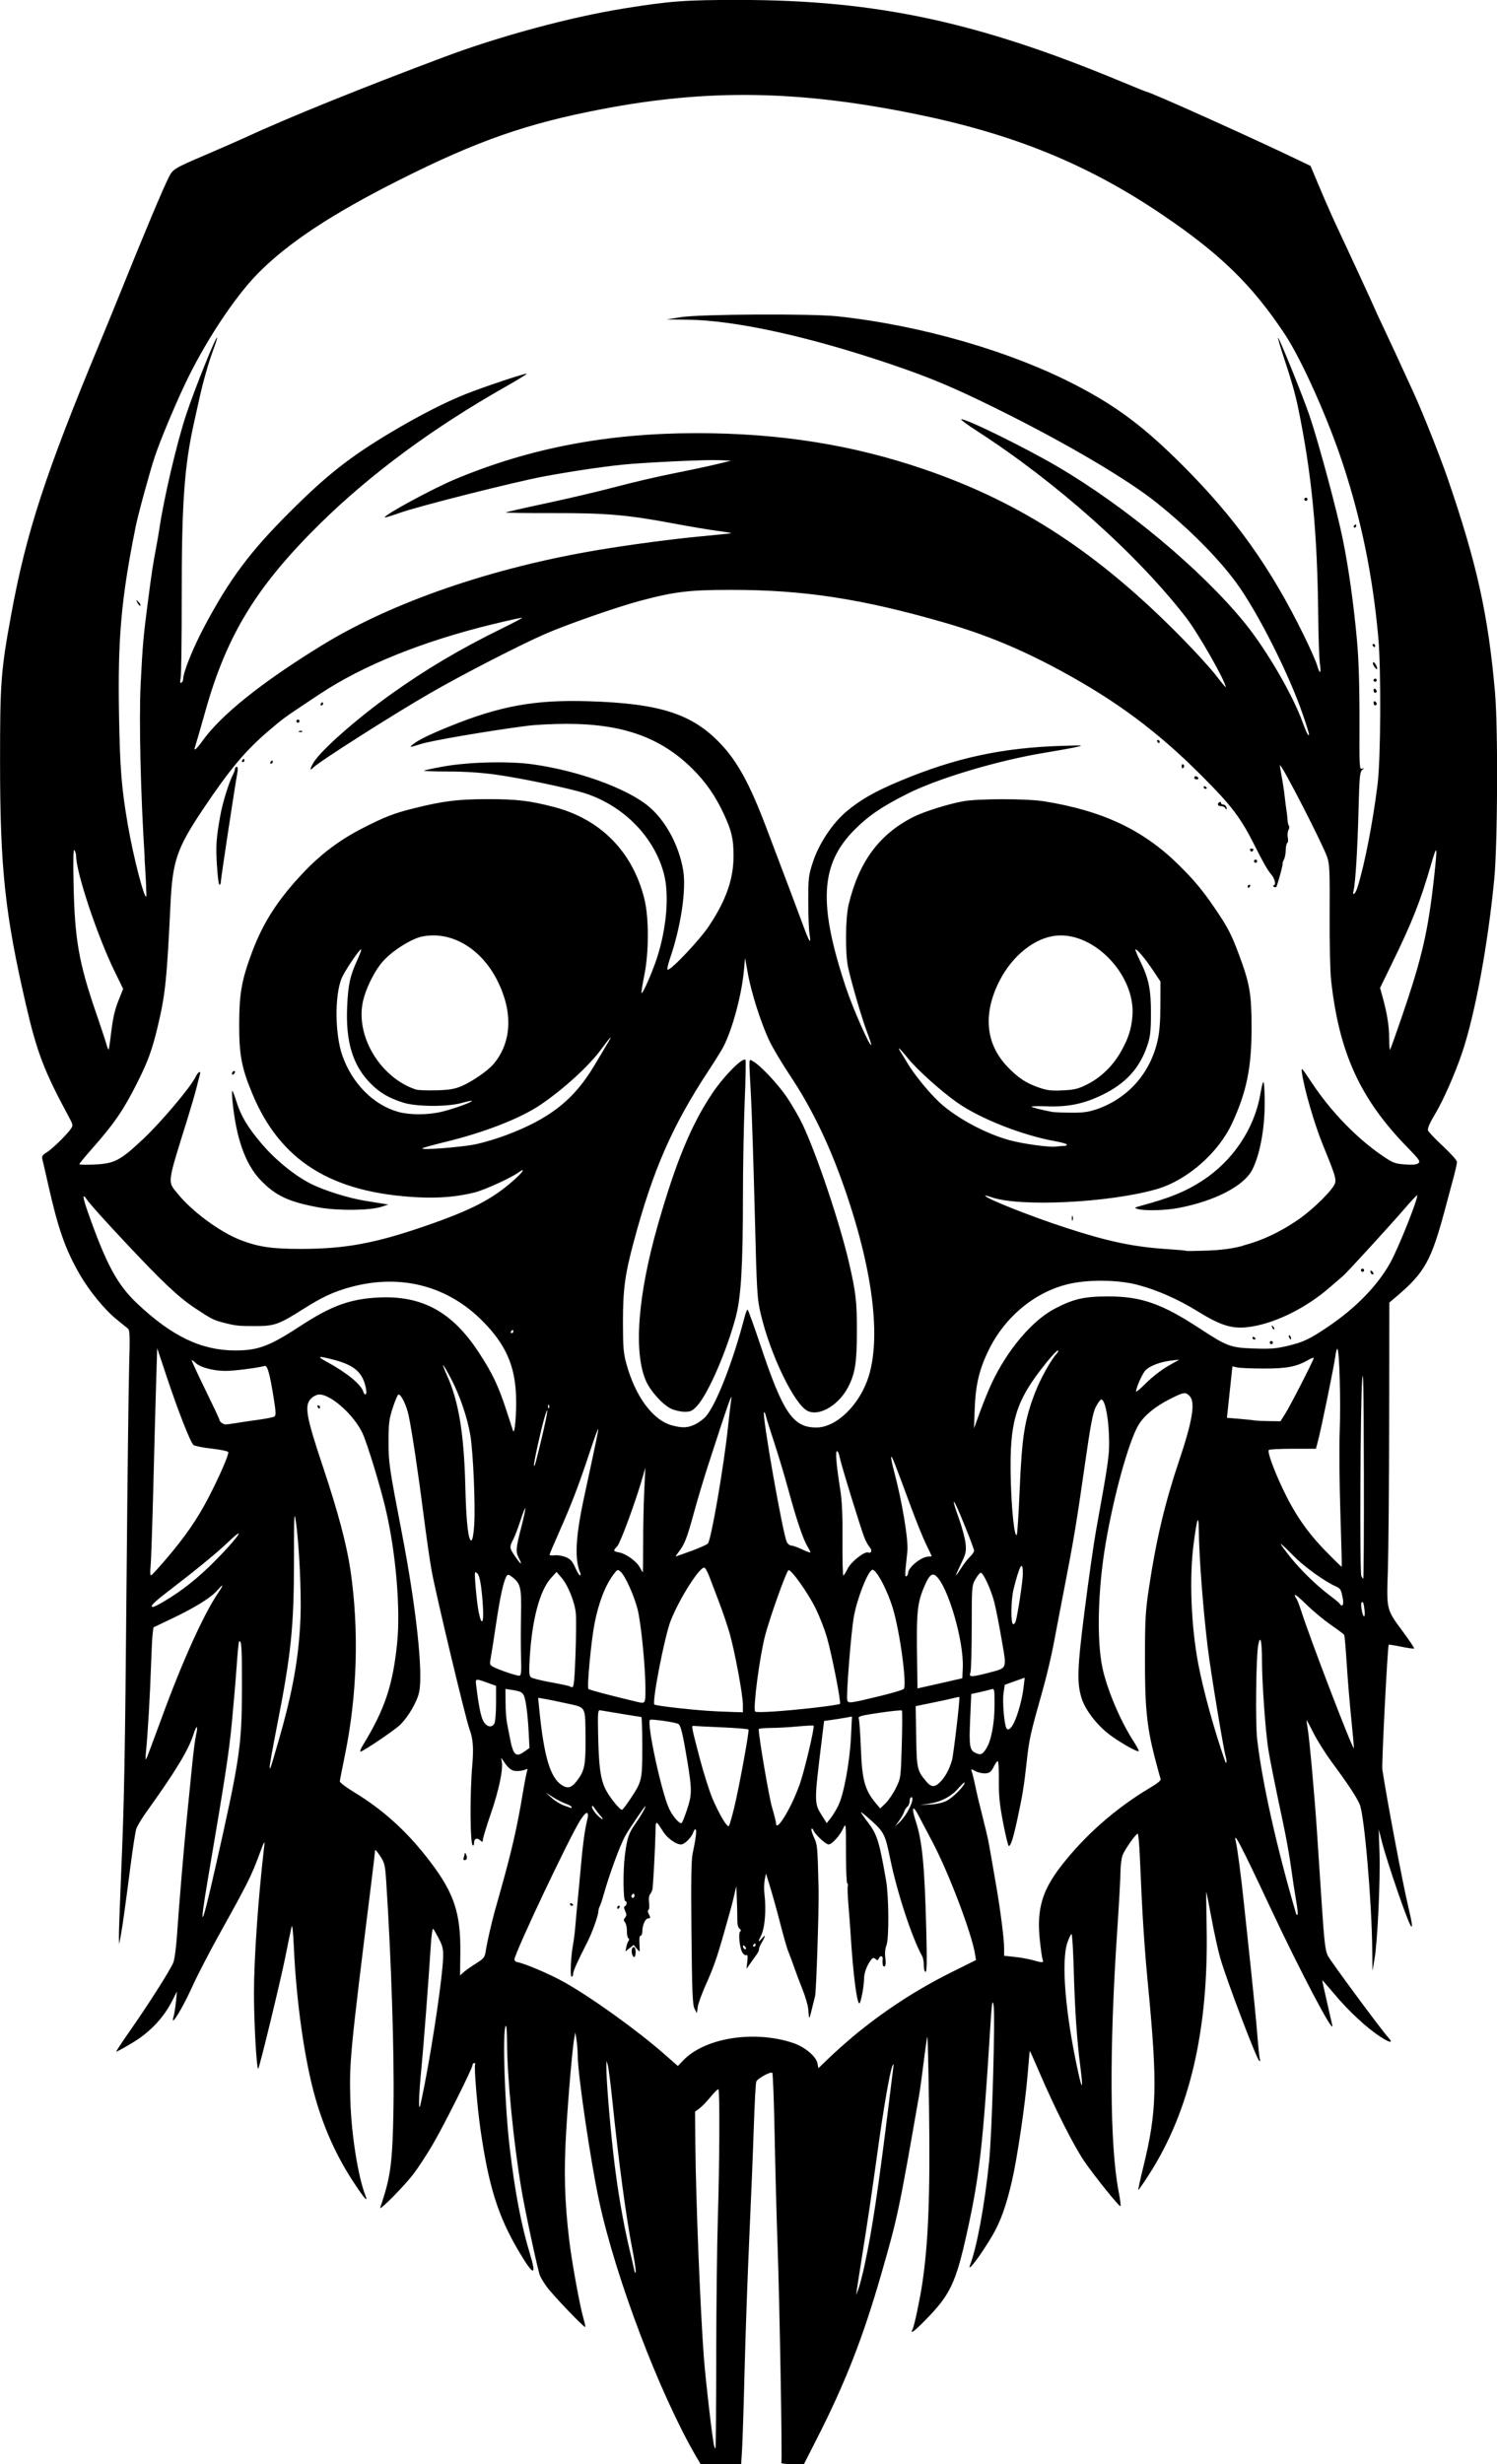 <?xml version="1.0" encoding="UTF-8" standalone="no"?>
<!-- Created with Inkscape (http://www.inkscape.org/) -->

<svg
   width="51.065mm"
   height="84.021mm"
   viewBox="0 0 51.065 84.021"
   version="1.1"
   id="svg22493"
   xml:space="preserve"
   inkscape:version="1.2 (dc2aedaf03, 2022-05-15)"
   sodipodi:docname="Bearded skull.svg"
   xmlns:inkscape="http://www.inkscape.org/namespaces/inkscape"
   xmlns:sodipodi="http://sodipodi.sourceforge.net/DTD/sodipodi-0.dtd"
   xmlns="http://www.w3.org/2000/svg"
   xmlns:svg="http://www.w3.org/2000/svg"
   xmlns:rdf="http://www.w3.org/1999/02/22-rdf-syntax-ns#"
   xmlns:cc="http://creativecommons.org/ns#"
   xmlns:dc="http://purl.org/dc/elements/1.1/"><title
     id="title22515">Bearded skull</title><sodipodi:namedview
     id="namedview22495"
     pagecolor="#ffffff"
     bordercolor="#666666"
     borderopacity="1.0"
     inkscape:showpageshadow="2"
     inkscape:pageopacity="0.0"
     inkscape:pagecheckerboard="0"
     inkscape:deskcolor="#d1d1d1"
     inkscape:document-units="mm"
     showgrid="false"
     inkscape:zoom="0.69041105"
     inkscape:cx="203.50196"
     inkscape:cy="251.29957"
     inkscape:window-width="1920"
     inkscape:window-height="991"
     inkscape:window-x="-9"
     inkscape:window-y="-9"
     inkscape:window-maximized="1"
     inkscape:current-layer="layer1" /><defs
     id="defs22490" /><g
     inkscape:label="Lager 1"
     inkscape:groupmode="layer"
     id="layer1"
     transform="translate(-50.988,-51.297)"><path
       style="fill:#000000;stroke-width:0.054"
       d="m 74.723,135.036 c -1.246,-2.152 -2.734,-6.074 -3.298,-8.692 -0.288,-1.339 -0.721,-4.267 -0.729,-4.936 -0.002,-0.182 -0.022,-0.44 -0.044,-0.573 l -0.04,-0.241 -0.034,0.188 c -0.065,0.356 -0.2,1.907 -0.277,3.192 -0.083,1.376 -0.054,2.389 0.107,3.728 0.088,0.735 0.362,2.234 0.484,2.651 0.043,0.145 0.068,0.273 0.057,0.284 -0.033,0.033 -1.114,-1.097 -1.311,-1.371 -0.099,-0.138 -0.204,-0.311 -0.233,-0.385 -0.075,-0.191 -0.51,-2.218 -0.632,-2.95 -0.271,-1.615 -0.482,-3.772 -0.489,-4.983 -0.003,-0.428 -0.021,-0.637 -0.05,-0.569 -0.11,0.256 -0.028,2.708 0.139,4.13 0.177,1.51 0.394,2.651 0.692,3.634 0.236,0.777 0.123,0.759 -0.363,-0.057 -0.719,-1.208 -1.041,-2.223 -1.322,-4.167 -0.113,-0.777 -0.227,-2.169 -0.184,-2.24 0.013,-0.022 -0.001,-0.04 -0.032,-0.04 -0.031,0 -0.057,0.03 -0.057,0.067 -4e-4,0.112 -0.98,2.066 -1.362,2.716 -0.197,0.336 -0.489,0.782 -0.648,0.992 -0.309,0.408 -1.189,1.299 -1.139,1.152 0.36,-1.047 0.422,-1.522 0.453,-3.453 0.028,-1.802 -0.075,-5.011 -0.248,-7.653 -0.038,-0.578 -0.054,-0.646 -0.21,-0.885 -0.093,-0.143 -0.17,-0.228 -0.17,-0.189 -4e-4,0.039 -0.06,0.546 -0.132,1.126 -0.722,5.799 -0.75,6.089 -0.712,7.401 0.034,1.161 0.263,2.601 0.515,3.246 0.1,0.254 -0.028,0.113 -0.39,-0.435 -0.578,-0.872 -1.013,-1.825 -1.317,-2.887 -0.365,-1.273 -0.649,-3.261 -0.735,-5.143 -0.025,-0.552 -0.053,-0.801 -0.079,-0.697 -0.022,0.088 -0.117,0.547 -0.211,1.019 -0.163,0.815 -0.879,3.768 -0.925,3.814 -0.054,0.054 -0.146,-1.562 -0.146,-2.557 4.1e-4,-1.2 0.142,-3.239 0.348,-5.013 0.028,-0.239 0.009,-0.207 -0.176,0.295 -0.25,0.679 -0.416,1.01 -1.289,2.575 -0.37,0.664 -0.812,1.513 -0.98,1.888 -0.264,0.584 -0.596,1.17 -0.664,1.17 -0.011,0 -10e-4,-0.068 0.023,-0.152 0.024,-0.084 0.059,-0.307 0.078,-0.496 l 0.034,-0.344 -0.166,0.326 c -0.297,0.582 -0.761,1.071 -1.358,1.428 -0.291,0.174 -0.537,0.309 -0.547,0.299 -0.01,-0.01 0.21,-0.343 0.488,-0.74 0.602,-0.86 1.348,-2.034 1.456,-2.291 0.043,-0.102 0.1,-0.524 0.128,-0.944 0.069,-1.036 0.25,-3.173 0.345,-4.085 0.043,-0.413 0.115,-1.137 0.161,-1.609 0.045,-0.472 0.109,-0.974 0.141,-1.116 0.082,-0.356 0.024,-0.374 -0.087,-0.027 -0.173,0.536 -0.608,1.253 -1.608,2.646 -0.158,0.221 -0.313,0.48 -0.343,0.576 -0.03,0.096 -0.118,0.657 -0.194,1.247 -0.183,1.419 -0.285,2.147 -0.343,2.441 l -0.048,0.241 -0.006,-0.241 c -0.003,-0.133 0.029,-1.062 0.072,-2.065 0.113,-2.665 0.135,-3.878 0.192,-10.38 0.028,-3.231 0.067,-6.406 0.086,-7.058 0.029,-0.981 0.022,-1.194 -0.04,-1.246 -0.041,-0.034 -0.223,-0.182 -0.404,-0.328 -0.396,-0.32 -0.933,-0.979 -1.249,-1.532 -0.489,-0.854 -0.728,-1.537 -1.071,-3.06 -0.086,-0.384 -0.173,-0.761 -0.193,-0.838 -0.031,-0.12 -0.009,-0.157 0.149,-0.255 0.19,-0.118 0.668,-0.584 0.82,-0.801 0.08,-0.114 0.075,-0.14 -0.081,-0.428 -0.828,-1.531 -1.077,-2.181 -1.45,-3.793 -0.717,-3.1 -0.883,-4.652 -0.885,-8.261 -10e-4,-2.741 0.028,-3.131 0.378,-5.042 0.512,-2.798 1.169,-4.813 3.027,-9.28 0.184,-0.443 0.485,-1.179 0.67,-1.636 0.837,-2.077 1.488,-3.628 1.689,-4.021 0.133,-0.261 0.189,-0.294 1.263,-0.753 0.501,-0.214 1.092,-0.473 1.313,-0.575 1.472,-0.681 4.031,-1.716 6.839,-2.766 1.878,-0.703 4.281,-1.35 6.088,-1.641 1.593,-0.256 2.104,-0.294 3.943,-0.293 4.674,0.003 8.131,0.742 13.05,2.789 0.451,0.188 0.831,0.341 0.844,0.341 0.115,0 3.692,1.609 5.239,2.356 l 0.359,0.173 0.332,0.787 c 0.182,0.433 0.44,1.016 0.573,1.297 0.35,0.741 1.301,2.799 1.301,2.817 0,0.008 0.13,0.289 0.289,0.624 0.25,0.527 0.516,1.103 1.026,2.218 0.316,0.692 0.904,2.175 1.17,2.95 0.986,2.874 1.372,4.624 1.603,7.268 0.106,1.213 0.089,5.15 -0.027,6.356 -0.216,2.25 -0.66,4.641 -1.102,5.937 -0.248,0.729 -0.644,1.622 -0.926,2.091 -0.167,0.278 -0.253,0.475 -0.233,0.537 0.017,0.054 0.247,0.296 0.51,0.539 0.264,0.243 0.479,0.485 0.479,0.538 0,0.053 -0.047,0.27 -0.104,0.484 -0.057,0.213 -0.191,0.714 -0.298,1.112 -0.477,1.784 -0.696,2.176 -1.678,3.008 l -0.227,0.192 -0.006,3.992 c -0.003,2.196 -0.023,4.511 -0.044,5.145 -0.045,1.36 -0.056,1.315 0.531,2.108 0.214,0.289 0.378,0.537 0.365,0.55 -0.014,0.013 -0.211,-0.014 -0.439,-0.061 -0.228,-0.047 -0.421,-0.078 -0.428,-0.068 -0.039,0.055 -0.245,4.076 -0.217,4.256 0.164,1.075 0.688,3.849 0.882,4.665 0.132,0.557 0.159,0.758 0.091,0.668 -0.114,-0.149 -0.808,-2.167 -0.994,-2.892 l -0.103,-0.402 0.027,0.805 c 0.031,0.926 -0.068,3.029 -0.171,3.621 l -0.07,0.402 -0.007,-0.724 c -0.016,-1.651 -0.27,-4.599 -0.427,-4.955 -0.12,-0.27 -0.386,-0.673 -0.962,-1.455 -0.217,-0.295 -0.494,-0.736 -0.615,-0.979 -0.121,-0.243 -0.226,-0.437 -0.233,-0.429 -0.007,0.007 0.008,0.127 0.033,0.265 0.057,0.305 0.239,2.314 0.319,3.53 0.032,0.487 0.105,1.591 0.162,2.454 0.087,1.317 0.121,1.602 0.209,1.775 0.099,0.195 1.823,2.527 2.059,2.785 0.185,0.203 0.065,0.193 -0.265,-0.021 -0.463,-0.301 -1.062,-0.855 -1.547,-1.43 -0.236,-0.28 -0.433,-0.505 -0.438,-0.501 -0.005,0.005 0.064,0.322 0.153,0.706 0.089,0.383 0.174,0.757 0.189,0.831 0.077,0.387 -1.1,-1.848 -2.128,-4.043 -0.986,-2.104 -1.269,-2.644 -1.161,-2.213 0.049,0.195 0.182,1.207 0.272,2.072 0.045,0.428 0.153,1.442 0.24,2.253 0.087,0.811 0.185,1.813 0.217,2.226 0.032,0.413 0.072,0.799 0.089,0.858 0.021,0.073 0.014,0.09 -0.024,0.054 -0.108,-0.106 -1.104,-2.731 -1.325,-3.492 -0.073,-0.252 -0.207,-0.86 -0.298,-1.352 -0.091,-0.492 -0.171,-0.9 -0.179,-0.908 -0.007,-0.007 -0.003,0.527 0.011,1.187 0.069,3.51 -0.573,6.275 -1.957,8.434 -0.196,0.306 -0.364,0.549 -0.374,0.539 -0.009,-0.01 0.067,-0.359 0.169,-0.776 0.468,-1.906 0.49,-2.792 0.16,-6.235 -0.126,-1.314 -0.195,-2.4 -0.273,-4.28 -0.02,-0.481 -0.054,-0.867 -0.077,-0.858 -0.084,0.032 -0.452,0.559 -0.517,0.74 -0.037,0.103 -0.069,0.369 -0.071,0.59 -0.002,0.221 -0.051,1.098 -0.108,1.949 -0.275,4.053 -0.258,7.351 0.047,8.927 0.053,0.273 0.08,0.496 0.06,0.496 -0.06,0 -0.866,-1 -1.225,-1.52 -0.357,-0.518 -1.015,-1.819 -1.542,-3.05 -0.173,-0.404 -0.319,-0.73 -0.324,-0.724 -0.005,0.006 -0.037,0.348 -0.07,0.761 -0.084,1.037 -0.353,2.87 -0.539,3.674 -0.194,0.84 -0.384,1.372 -0.657,1.842 -0.389,0.668 -0.892,1.337 -0.772,1.023 0.233,-0.604 0.5,-2.054 0.651,-3.536 0.101,-0.989 0.214,-5.019 0.15,-5.337 -0.041,-0.202 -0.06,-0.06 -0.117,0.858 -0.244,3.927 -0.365,4.989 -0.782,6.88 -0.385,1.746 -0.574,2.145 -1.416,3.003 -0.399,0.406 -0.545,0.511 -0.446,0.322 0.057,-0.109 0.246,-0.998 0.328,-1.542 0.211,-1.397 0.274,-3.036 0.233,-5.995 -0.019,-1.35 -0.044,-2.444 -0.057,-2.432 -0.012,0.012 -0.068,0.393 -0.124,0.845 -0.056,0.452 -0.126,0.967 -0.157,1.144 -0.696,3.985 -0.73,4.146 -1.283,6.069 -0.629,2.192 -1.235,3.741 -2.216,5.665 l -0.43,0.845 h -0.399 c -0.22,0 -0.387,-0.02 -0.372,-0.044 0.036,-0.059 -0.058,-5.395 -0.131,-7.466 -0.032,-0.9 -0.076,-2.571 -0.098,-3.714 -0.022,-1.143 -0.058,-2.095 -0.08,-2.117 -0.054,-0.054 -0.501,0.189 -0.546,0.298 -0.02,0.049 -0.058,0.74 -0.084,1.537 -0.026,0.797 -0.095,2.498 -0.154,3.782 -0.058,1.283 -0.131,3.323 -0.161,4.533 -0.03,1.21 -0.069,2.423 -0.086,2.695 l -0.031,0.496 h -0.691 -0.691 z m 0.696,-3.379 c 0.003,-1.719 0.028,-3.849 0.056,-4.734 0.058,-1.847 0.069,-4.338 0.02,-4.387 -0.018,-0.018 -0.138,0.096 -0.266,0.254 -0.128,0.158 -0.301,0.336 -0.383,0.396 l -0.149,0.109 0.011,1.17 c 0.017,1.823 0.165,5.523 0.287,7.178 0.056,0.76 0.3,2.871 0.352,3.044 0.015,0.052 0.037,0.094 0.048,0.094 0.011,0 0.022,-1.406 0.025,-3.125 z m 5.067,-3.156 c 0.251,-1.163 0.467,-2.602 0.806,-5.36 0.074,-0.605 0.148,-1.196 0.163,-1.314 0.023,-0.181 0.019,-0.194 -0.027,-0.086 -0.087,0.204 -0.298,1.418 -0.503,2.902 -0.208,1.504 -0.33,2.324 -0.537,3.621 -0.075,0.472 -0.151,0.955 -0.167,1.073 l -0.03,0.215 0.082,-0.219 c 0.045,-0.12 0.141,-0.495 0.214,-0.831 z m -7.928,-0.513 c -0.216,-1.113 -0.462,-2.945 -0.679,-5.041 -0.061,-0.594 -0.132,-1.149 -0.157,-1.234 l -0.046,-0.154 -0.004,0.188 c -0.008,0.386 0.108,1.837 0.24,3.004 0.133,1.175 0.328,2.318 0.563,3.299 0.064,0.266 0.13,0.555 0.147,0.644 0.018,0.095 0.039,0.124 0.051,0.072 0.011,-0.049 -0.041,-0.399 -0.114,-0.778 z m -7.095,-5.57 c 0.304,-1.564 0.621,-3.729 0.64,-4.369 0.009,-0.294 -0.015,-0.4 -0.142,-0.646 -0.084,-0.162 -0.172,-0.316 -0.195,-0.341 -0.023,-0.025 -0.058,0.192 -0.077,0.483 -0.09,1.393 -0.256,3.559 -0.327,4.277 -0.077,0.776 -0.102,1.361 -0.057,1.316 0.012,-0.012 0.083,-0.336 0.158,-0.72 z m 22.378,-0.647 c -0.117,-0.905 -0.187,-1.918 -0.225,-3.282 -0.019,-0.686 -0.053,-1.247 -0.076,-1.247 -0.022,0 -0.085,0.127 -0.139,0.282 -0.221,0.637 -0.076,2.412 0.362,4.412 0.146,0.666 0.177,0.6 0.078,-0.164 z m -7.807,-0.995 c 1.077,-0.898 2.195,-1.63 3.423,-2.24 l 0.823,-0.409 -0.031,-0.197 c -0.113,-0.716 -0.907,-2.804 -1.466,-3.853 -0.165,-0.31 -0.374,-0.707 -0.465,-0.883 -0.2,-0.387 -0.248,-0.281 -0.092,0.2 0.222,0.683 0.302,1.505 0.359,3.727 0.026,1.025 0.02,1.408 -0.024,1.408 -0.034,0 -0.06,-0.092 -0.06,-0.215 0,-0.118 -0.023,-0.257 -0.051,-0.308 -0.358,-0.648 -0.865,-2.194 -1.103,-3.365 -0.158,-0.778 -0.209,-0.881 -0.617,-1.251 -0.206,-0.186 -0.374,-0.323 -0.374,-0.304 0,0.019 0.105,0.172 0.233,0.339 0.318,0.414 0.393,0.654 0.625,1.994 0.094,0.543 0.103,1.973 0.014,2.199 -0.048,0.121 -0.062,0.276 -0.04,0.437 0.021,0.156 0.013,0.262 -0.024,0.285 -0.057,0.035 -0.083,-0.063 -0.067,-0.252 0.01,-0.115 -0.09,-0.124 -0.133,-0.012 -0.025,0.066 -0.047,0.069 -0.111,0.015 -0.065,-0.054 -0.095,-0.047 -0.16,0.039 -0.131,0.172 -0.23,0.439 -0.23,0.622 0,0.259 -0.112,0.851 -0.162,0.851 -0.084,0 -0.213,-1.014 -0.294,-2.307 -0.018,-0.28 -0.053,-0.76 -0.079,-1.066 -0.026,-0.306 -0.035,-0.587 -0.021,-0.625 0.014,-0.038 0.007,-0.081 -0.018,-0.096 -0.024,-0.015 -0.044,-0.487 -0.044,-1.049 0,-1.016 -5e-4,-1.021 -0.095,-0.821 -0.122,0.259 -0.384,0.545 -0.499,0.545 -0.097,0 -0.472,-0.35 -0.517,-0.483 -0.015,-0.044 -0.043,-0.066 -0.063,-0.049 -0.019,0.018 0.018,0.15 0.084,0.295 0.118,0.263 0.12,0.279 0.156,1.765 0.016,0.646 -0.078,3.484 -0.12,3.648 -0.031,0.118 -0.088,0.347 -0.127,0.51 -0.072,0.3 -0.078,0.296 -0.107,-0.081 -0.009,-0.118 -0.094,-0.408 -0.188,-0.644 -0.094,-0.236 -0.231,-0.598 -0.303,-0.805 -0.072,-0.207 -0.153,-0.424 -0.179,-0.483 -0.054,-0.122 -0.167,-0.519 -0.358,-1.261 -0.072,-0.28 -0.195,-0.715 -0.272,-0.966 l -0.141,-0.456 -0.042,0.215 c -0.023,0.118 -0.028,0.335 -0.01,0.483 0.067,0.556 0.015,1.168 -0.12,1.43 -0.106,0.206 -0.095,0.241 0.029,0.092 0.138,-0.165 0.138,-0.101 -10e-5,0.133 -0.06,0.102 -0.102,0.206 -0.094,0.231 0.008,0.025 -0.028,0.106 -0.081,0.18 -0.053,0.074 -0.153,0.213 -0.221,0.31 l -0.125,0.176 0.028,-0.251 c 0.02,-0.175 0.01,-0.24 -0.031,-0.215 -0.033,0.02 -0.094,-0.018 -0.136,-0.086 -0.095,-0.15 -0.148,-0.676 -0.073,-0.722 0.033,-0.021 0.024,-0.056 -0.025,-0.092 -0.052,-0.039 -0.078,-0.151 -0.076,-0.327 0.002,-0.148 -0.006,-0.461 -0.016,-0.697 l -0.018,-0.429 -0.075,0.322 c -0.075,0.322 -0.101,0.418 -0.372,1.368 -0.221,0.774 -0.338,1.104 -0.601,1.69 -0.132,0.295 -0.253,0.63 -0.269,0.745 l -0.028,0.209 -0.08,-0.153 c -0.067,-0.127 -0.085,-0.562 -0.105,-2.569 -0.018,-1.735 -0.007,-2.498 0.038,-2.71 0.109,-0.511 0.147,-0.809 0.105,-0.835 -0.022,-0.014 -0.056,0.024 -0.075,0.083 -0.06,0.189 -0.299,0.43 -0.426,0.43 -0.169,0 -0.46,-0.208 -0.603,-0.43 -0.268,-0.418 -0.258,-0.42 -0.267,0.064 -0.008,0.395 -0.066,1.533 -0.096,1.851 -0.006,0.065 -0.042,0.155 -0.081,0.202 -0.045,0.054 -0.06,0.162 -0.041,0.299 0.016,0.118 0.007,0.228 -0.02,0.244 -0.029,0.018 -0.026,0.071 0.005,0.131 0.071,0.133 0.068,0.161 -0.018,0.161 -0.092,0 -0.196,0.228 -0.196,0.432 0,0.087 -0.026,0.158 -0.059,0.158 -0.037,0 -0.052,0.098 -0.04,0.268 0.01,0.148 0.01,0.268 4e-4,0.268 -0.01,-1e-5 -0.059,-0.05 -0.108,-0.111 l -0.09,-0.111 -0.139,0.109 -0.139,0.109 0.026,-0.145 c 0.014,-0.08 0.048,-0.173 0.075,-0.207 0.03,-0.038 0.029,-0.075 -0.004,-0.095 -0.029,-0.018 -0.052,-0.129 -0.05,-0.246 0.002,-0.118 -0.027,-0.25 -0.064,-0.294 -0.053,-0.064 -0.053,-0.097 0.002,-0.162 0.054,-0.065 0.055,-0.111 0.003,-0.227 -0.046,-0.101 -0.048,-0.15 -0.008,-0.164 0.067,-0.022 0.08,-0.171 0.015,-0.171 -0.075,0 -0.086,-1.042 -0.015,-1.582 0.073,-0.562 0.135,-0.749 0.343,-1.038 0.184,-0.256 0.359,-0.56 0.359,-0.624 0,-0.038 -0.522,0.728 -0.678,0.995 -0.181,0.31 -0.562,1.347 -0.768,2.089 -0.037,0.133 -0.089,0.283 -0.115,0.335 -0.027,0.051 -0.048,0.13 -0.048,0.176 0,0.135 -0.213,0.728 -0.375,1.045 -0.333,0.65 -0.484,0.987 -0.484,1.081 0,0.054 -0.024,0.099 -0.052,0.099 -0.059,0 -0.029,-0.678 0.049,-1.1 0.027,-0.148 0.063,-0.437 0.079,-0.644 0.016,-0.207 0.055,-0.629 0.086,-0.939 0.031,-0.31 0.08,-0.829 0.108,-1.153 0.056,-0.654 0.129,-1.186 0.204,-1.483 0.086,-0.345 -0.016,-0.353 -0.229,-0.02 -0.371,0.581 -2.216,4.477 -2.247,4.746 -0.005,0.043 0.039,0.087 0.098,0.097 0.262,0.046 1.118,0.412 1.609,0.688 0.938,0.528 2.478,1.635 3.409,2.451 l 0.458,0.402 0.178,-0.187 c 0.735,-0.772 2.413,-1.042 3.742,-0.602 0.403,0.133 0.793,0.456 0.841,0.696 l 0.033,0.167 0.363,-0.349 c 0.199,-0.192 0.544,-0.5 0.765,-0.684 z m -7.486,-2.859 c -0.036,-0.142 0.009,-0.266 0.081,-0.222 0.057,0.035 0.056,0.291 -0.002,0.327 -0.025,0.015 -0.06,-0.032 -0.079,-0.105 z m -0.506,-1.588 c 0,-0.029 0.026,-0.054 0.057,-0.054 0.031,0 0.042,0.024 0.024,0.054 -0.018,0.029 -0.044,0.054 -0.057,0.054 -0.013,0 -0.024,-0.024 -0.024,-0.054 z m -1.609,-0.11 c 0,-0.031 0.024,-0.042 0.054,-0.024 0.029,0.018 0.054,0.044 0.054,0.057 0,0.013 -0.024,0.024 -0.054,0.024 -0.029,0 -0.054,-0.026 -0.054,-0.057 z m -3.212,2.027 c 0.282,-0.178 0.304,-0.207 0.34,-0.45 0.038,-0.255 0.193,-0.935 0.296,-1.306 0.029,-0.103 0.124,-0.441 0.211,-0.751 0.383,-1.366 0.562,-2.152 0.755,-3.31 0.06,-0.36 0.125,-0.696 0.144,-0.747 0.029,-0.075 0.016,-0.083 -0.068,-0.045 -0.057,0.026 -0.185,0.046 -0.286,0.045 -0.179,-10e-4 -0.286,-0.086 -0.474,-0.374 -0.06,-0.092 -0.063,-0.088 -0.036,0.041 0.055,0.257 -0.092,0.971 -0.364,1.762 -0.147,0.428 -0.271,0.83 -0.276,0.895 -0.008,0.106 -0.017,0.109 -0.1,0.035 -0.108,-0.098 -0.205,-0.053 -0.205,0.096 0,0.059 -0.02,0.095 -0.044,0.08 -0.092,-0.057 -0.102,-1.757 -0.015,-2.742 0.05,-0.571 0.024,-0.905 -0.094,-1.214 -0.126,-0.33 -1.152,-4.621 -1.294,-5.411 -0.061,-0.339 -0.183,-1.184 -0.271,-1.877 -0.178,-1.397 -0.393,-2.836 -0.509,-3.396 -0.073,-0.354 -0.254,-0.734 -0.35,-0.734 -0.026,0 -0.112,0.199 -0.192,0.443 -0.127,0.387 -0.146,0.53 -0.147,1.14 -0.003,0.733 0.024,0.914 0.452,3.129 0.489,2.532 0.732,4.764 0.591,5.437 -0.07,0.333 -0.381,0.862 -0.663,1.127 -0.201,0.189 -1.257,0.901 -1.336,0.901 -0.03,0 0.009,-0.103 0.086,-0.228 0.741,-1.212 1.017,-2.035 1.163,-3.473 0.119,-1.173 -0.044,-3.085 -0.389,-4.559 -0.182,-0.78 -0.63,-2.246 -0.791,-2.593 -0.287,-0.617 -1.069,-1.321 -1.468,-1.323 -0.09,-4.06e-4 -0.205,0.055 -0.289,0.138 -0.234,0.234 -0.169,0.608 0.398,2.302 0.523,1.564 0.819,2.677 0.949,3.567 0.296,2.041 0.228,4.254 -0.194,6.301 -0.091,0.444 -0.169,0.839 -0.172,0.879 -0.004,0.04 0.218,0.209 0.493,0.375 1.02,0.62 1.848,1.381 2.62,2.406 0.792,1.052 1.013,1.729 0.998,3.067 l -0.009,0.772 0.118,-0.107 c 0.065,-0.059 0.254,-0.193 0.42,-0.297 z m -0.415,-3.611 c 0.018,-0.047 0.034,-0.113 0.036,-0.148 0.002,-0.035 0.023,-0.014 0.047,0.045 0.048,0.119 0.026,0.188 -0.06,0.188 -0.031,0 -0.042,-0.038 -0.024,-0.085 z m -4.983,-15.364 c -0.018,-0.029 -0.008,-0.054 0.024,-0.054 0.031,0 0.057,0.024 0.057,0.054 0,0.029 -0.011,0.054 -0.024,0.054 -0.013,0 -0.039,-0.024 -0.057,-0.054 z m 24.731,18.842 c -0.02,-0.051 -0.063,-0.352 -0.096,-0.669 -0.11,-1.054 0.076,-1.692 0.745,-2.548 0.812,-1.04 1.854,-1.953 3.012,-2.641 0.278,-0.165 0.383,-0.256 0.361,-0.313 -0.017,-0.044 -0.103,-0.358 -0.191,-0.697 -0.277,-1.065 -0.344,-1.738 -0.341,-3.418 0.002,-1.347 0.017,-1.599 0.144,-2.441 0.245,-1.618 0.546,-2.878 1.023,-4.291 0.456,-1.352 0.56,-1.995 0.356,-2.199 -0.146,-0.146 -0.193,-0.139 -0.678,0.106 -0.503,0.254 -0.882,0.569 -1.069,0.887 -0.334,0.569 -0.842,2.409 -1.12,4.053 -0.261,1.545 -0.306,3.253 -0.11,4.202 0.151,0.731 0.607,1.814 1.055,2.508 0.116,0.179 0.2,0.337 0.187,0.351 -0.04,0.04 -0.521,-0.225 -0.927,-0.511 -0.444,-0.313 -0.875,-0.851 -1.012,-1.263 -0.178,-0.534 -0.161,-1.041 0.102,-3.09 0.134,-1.047 0.305,-2.242 0.38,-2.655 0.447,-2.465 0.465,-2.601 0.44,-3.272 -0.025,-0.671 -0.151,-1.23 -0.268,-1.195 -0.035,0.011 -0.119,0.129 -0.186,0.263 -0.095,0.19 -0.176,0.62 -0.363,1.929 -0.287,2.008 -0.384,2.588 -0.693,4.179 -0.129,0.664 -0.298,1.545 -0.375,1.958 -0.077,0.413 -0.246,1.125 -0.376,1.582 -0.415,1.464 -0.457,1.653 -0.54,2.402 -0.095,0.863 -0.143,1.164 -0.323,1.996 -0.141,0.65 -0.224,0.912 -0.292,0.912 -0.022,0 -0.109,-0.356 -0.193,-0.791 -0.121,-0.629 -0.151,-0.926 -0.145,-1.448 0.004,-0.361 -0.013,-0.657 -0.037,-0.657 -0.024,0 -0.089,0.09 -0.143,0.201 -0.079,0.161 -0.132,0.204 -0.269,0.218 -0.094,0.009 -0.248,-0.024 -0.343,-0.072 -0.165,-0.085 -0.17,-0.085 -0.133,0.01 0.021,0.055 0.071,0.256 0.111,0.448 0.064,0.309 0.119,0.544 0.293,1.234 0.132,0.525 0.16,0.653 0.237,1.1 0.046,0.266 0.132,0.76 0.191,1.1 0.146,0.843 0.272,1.829 0.272,2.141 v 0.259 l 0.362,0.039 c 0.199,0.021 0.471,0.07 0.603,0.107 0.349,0.099 0.393,0.097 0.351,-0.011 z m -10.158,-0.455 c -0.038,-0.038 -0.064,-0.042 -0.064,-0.008 0,0.072 0.063,0.135 0.099,0.099 0.015,-0.015 -10e-4,-0.056 -0.036,-0.091 z m 0.366,-0.042 c 0,-0.029 -0.011,-0.054 -0.024,-0.054 -0.013,0 -0.039,0.024 -0.057,0.054 -0.018,0.029 -0.008,0.054 0.024,0.054 0.031,0 0.057,-0.024 0.057,-0.054 z m -18.449,-2.548 c 0.863,-3.82 0.924,-4.224 0.928,-6.233 0.003,-1.363 -0.015,-1.647 -0.099,-1.563 -0.014,0.014 -0.051,0.387 -0.081,0.827 -0.03,0.44 -0.105,1.32 -0.166,1.954 -0.097,1.01 -0.221,1.816 -0.82,5.337 -0.307,1.805 -0.215,1.68 0.237,-0.322 z m 36.884,1.009 c -0.046,-0.26 -0.123,-0.762 -0.17,-1.116 -0.047,-0.354 -0.171,-1.042 -0.275,-1.529 -0.275,-1.29 -0.443,-2.129 -0.501,-2.494 -0.095,-0.599 -0.215,-2.282 -0.215,-3.007 0,-0.686 -0.056,-0.925 -0.128,-0.547 -0.074,0.388 -0.1,2.648 -0.037,3.205 0.163,1.443 0.661,3.679 1.326,5.948 0.012,0.041 0.036,0.06 0.053,0.043 0.017,-0.017 -0.006,-0.244 -0.053,-0.504 z m -22.565,-0.154 c 0,-0.046 -0.024,-0.069 -0.054,-0.051 -0.029,0.018 -0.054,0.056 -0.054,0.084 0,0.028 0.024,0.051 0.054,0.051 0.029,0 0.054,-0.038 0.054,-0.084 z m 3.396,-2.975 c 0.166,-0.676 0.525,-2.629 0.492,-2.681 -0.013,-0.021 -0.428,-0.055 -0.922,-0.076 -0.495,-0.021 -0.924,-0.043 -0.954,-0.048 -0.077,-0.013 -0.066,0.041 0.209,1.09 0.136,0.516 0.333,1.141 0.439,1.388 0.23,0.538 0.503,0.997 0.558,0.936 0.022,-0.024 0.102,-0.298 0.178,-0.609 z m 1.659,0.388 c 0.202,-0.305 0.403,-0.719 0.573,-1.181 0.154,-0.417 0.525,-1.975 0.481,-2.019 -0.013,-0.013 -0.252,-0.002 -0.532,0.025 -0.279,0.027 -0.695,0.05 -0.924,0.051 -0.229,8e-4 -0.416,0.021 -0.416,0.044 0,0.257 0.347,2.295 0.452,2.654 0.076,0.259 0.138,0.506 0.138,0.55 0,0.136 0.087,0.088 0.228,-0.124 z m 4.248,-0.252 c 0.159,-0.271 0.226,-0.509 0.143,-0.509 -0.033,0 -0.059,0.057 -0.059,0.128 0,0.07 -0.035,0.157 -0.078,0.193 -0.043,0.036 -0.094,0.117 -0.114,0.181 -0.019,0.064 -0.097,0.2 -0.172,0.304 l -0.137,0.188 0.144,-0.131 c 0.079,-0.072 0.203,-0.23 0.274,-0.352 z m -7.511,-0.09 c 0.171,-0.51 0.171,-0.678 0.005,-1.682 -0.148,-0.889 -0.219,-1.185 -0.3,-1.235 -0.092,-0.057 -0.932,-0.178 -0.97,-0.14 -0.116,0.116 0.393,2.475 0.655,3.032 0.127,0.271 0.37,0.542 0.43,0.481 0.024,-0.025 0.106,-0.23 0.181,-0.456 z m 5.161,-0.139 c 0.187,-0.378 0.389,-1.476 0.431,-2.34 l 0.034,-0.692 -0.236,0.043 c -0.13,0.024 -0.344,0.057 -0.476,0.075 l -0.239,0.033 -0.095,0.778 c -0.244,1.994 -0.244,2.03 0.023,2.451 l 0.161,0.254 0.129,-0.159 c 0.071,-0.088 0.192,-0.287 0.269,-0.442 z m -8.117,0.35 c -0.059,-0.066 -0.148,-0.18 -0.197,-0.253 -0.063,-0.094 -0.089,-0.107 -0.089,-0.046 0,0.048 0.07,0.162 0.156,0.253 0.177,0.189 0.297,0.231 0.13,0.046 z m 1.015,-0.563 c 0.405,-0.605 0.415,-0.649 0.415,-1.79 0,-0.557 -0.015,-1.013 -0.034,-1.013 -0.019,0 -0.327,-0.049 -0.684,-0.109 -0.357,-0.06 -0.685,-0.115 -0.728,-0.121 -0.067,-0.01 -0.076,0.11 -0.062,0.793 0.022,1.093 0.076,1.517 0.237,1.867 0.12,0.263 0.493,0.734 0.581,0.735 0.018,5e-5 0.142,-0.163 0.276,-0.362 z m -1.998,0.266 c 0,-0.024 -0.09,-0.075 -0.201,-0.114 -0.111,-0.039 -0.31,-0.141 -0.443,-0.227 l -0.241,-0.155 0.206,0.185 c 0.113,0.102 0.306,0.22 0.429,0.263 0.123,0.043 0.229,0.08 0.237,0.084 0.007,0.004 0.013,-0.013 0.013,-0.036 z m 11.063,-0.646 c 0.167,-0.34 0.168,-0.342 0.201,-1.475 0.018,-0.624 0.02,-1.149 0.004,-1.168 -0.016,-0.018 -0.363,0.017 -0.769,0.077 -0.628,0.093 -0.734,0.122 -0.703,0.194 0.02,0.046 0.053,0.507 0.073,1.023 0.042,1.087 0.134,1.42 0.516,1.874 l 0.144,0.171 0.183,-0.178 c 0.101,-0.098 0.259,-0.331 0.351,-0.518 z m 1.739,0.43 c 0.212,-0.108 0.608,-0.509 0.608,-0.616 0,-0.028 -0.097,0.059 -0.215,0.193 -0.255,0.29 -0.596,0.467 -1.011,0.527 l -0.302,0.043 0.35,-0.017 c 0.221,-0.011 0.431,-0.058 0.571,-0.129 z m -12.606,-0.694 c 0.246,-0.324 0.286,-0.525 0.28,-1.407 -0.009,-1.142 0.03,-1.065 -0.61,-1.208 -0.295,-0.066 -0.642,-0.137 -0.771,-0.159 l -0.235,-0.039 0.036,0.368 c 0.16,1.634 0.376,2.361 0.779,2.614 0.202,0.127 0.327,0.087 0.522,-0.169 z m 12.38,0.056 c 0.17,-0.17 0.313,-0.433 0.4,-0.738 0.055,-0.192 0.281,-2.128 0.252,-2.157 -0.006,-0.007 -0.095,0.01 -0.197,0.036 -0.102,0.026 -0.378,0.087 -0.614,0.135 -0.236,0.048 -0.485,0.099 -0.554,0.114 l -0.125,0.026 0.017,1.031 c 0.019,1.108 0.032,1.165 0.342,1.534 0.173,0.206 0.288,0.211 0.478,0.021 z m -22.584,-1.357 c 0.499,-1.72 0.707,-2.884 0.762,-4.261 0.033,-0.834 -0.049,-2.525 -0.16,-3.271 -0.056,-0.377 -0.063,-0.226 -0.063,1.314 0,2.295 -0.095,3.212 -0.593,5.737 -0.131,0.664 -0.236,1.255 -0.234,1.314 0.005,0.14 0.005,0.141 0.288,-0.833 z m 32.319,0.481 c -0.078,-0.265 -0.513,-2.907 -0.609,-3.698 -0.164,-1.353 -0.296,-3.092 -0.306,-4.022 -0.006,-0.568 -0.06,-0.415 -0.18,0.506 -0.147,1.13 -0.082,2.774 0.159,4.052 0.17,0.902 0.546,2.268 0.914,3.32 0.054,0.156 0.073,0.017 0.021,-0.159 z m -36.29,-1.315 c 0.689,-1.89 1.432,-3.533 1.916,-4.243 0.203,-0.297 0.195,-0.351 -0.015,-0.105 -0.215,0.251 -0.764,0.593 -1.559,0.971 l -0.626,0.298 -0.028,0.228 c -0.015,0.125 -0.04,0.626 -0.056,1.113 -0.028,0.898 -0.109,2.284 -0.168,2.869 -0.018,0.177 -0.019,0.308 -0.002,0.292 0.016,-0.016 0.258,-0.657 0.538,-1.423 z m 12.38,1.149 0.163,-0.116 -0.03,-0.595 c -0.017,-0.327 -0.059,-0.747 -0.094,-0.934 -0.069,-0.366 -0.098,-0.393 -0.494,-0.454 l -0.201,-0.031 0.003,0.466 c 0.002,0.256 0.025,0.575 0.051,0.707 0.026,0.133 0.071,0.362 0.1,0.51 0.112,0.583 0.201,0.662 0.502,0.447 z m 15.739,-0.088 c 0.171,-0.253 0.288,-0.858 0.288,-1.498 0,-0.558 -10e-4,-0.563 -0.121,-0.528 -0.066,0.019 -0.245,0.063 -0.397,0.097 l -0.276,0.061 -0.038,0.867 c -0.041,0.927 -0.017,1.061 0.206,1.151 0.162,0.065 0.207,0.045 0.339,-0.15 z m 12.459,-1.003 c -0.055,-0.531 -0.126,-1.387 -0.158,-1.902 -0.032,-0.515 -0.071,-0.956 -0.086,-0.981 -0.015,-0.024 -0.224,-0.181 -0.466,-0.348 -0.241,-0.167 -0.613,-0.478 -0.827,-0.689 -0.214,-0.212 -0.389,-0.357 -0.389,-0.322 0,0.035 0.021,0.087 0.047,0.115 0.026,0.028 0.101,0.22 0.168,0.426 0.323,1.005 1.754,4.733 1.797,4.682 0.007,-0.008 -0.032,-0.45 -0.086,-0.981 z m -11.511,0.121 c 0.136,-0.275 0.286,-0.823 0.331,-1.212 l 0.038,-0.331 -0.34,0.121 -0.34,0.121 -0.043,0.295 c -0.041,0.277 0.026,1.067 0.1,1.187 0.056,0.09 0.153,0.021 0.253,-0.181 z m -17.72,0.017 c 0.031,-0.057 0.056,-0.369 0.056,-0.693 v -0.589 l -0.228,-0.082 c -0.499,-0.18 -0.481,-0.184 -0.445,0.108 0.087,0.698 0.16,1.047 0.25,1.196 0.113,0.187 0.284,0.214 0.367,0.06 z m 8.477,-0.634 c -4e-4,-0.338 -0.282,-1.848 -0.457,-2.453 -0.077,-0.265 -0.237,-0.736 -0.356,-1.046 -0.119,-0.31 -0.268,-0.703 -0.332,-0.873 -0.064,-0.17 -0.142,-0.308 -0.174,-0.308 -0.177,-1.6e-4 -0.85,1.065 -1.145,1.813 -0.206,0.523 -0.644,2.774 -0.555,2.857 0.023,0.022 0.404,0.078 0.846,0.125 0.774,0.083 1.111,0.106 1.837,0.129 l 0.335,0.01 -2e-4,-0.255 z m 2.43,0.099 c 0.464,-0.052 0.86,-0.112 0.88,-0.131 0.046,-0.046 -0.276,-1.686 -0.449,-2.284 -0.072,-0.249 -0.237,-0.675 -0.368,-0.946 -0.257,-0.536 -0.87,-1.398 -0.943,-1.326 -0.089,0.089 -0.638,1.63 -0.793,2.225 -0.189,0.727 -0.421,2.507 -0.339,2.592 0.048,0.049 0.937,-0.008 2.01,-0.129 z m -5.755,-0.655 c 0,-0.724 -0.15,-2.242 -0.267,-2.699 -0.121,-0.473 -0.423,-1.144 -0.575,-1.279 -0.105,-0.093 -0.112,-0.09 -0.242,0.081 -0.282,0.371 -0.511,0.959 -0.652,1.678 -0.115,0.585 -0.264,2.179 -0.209,2.233 0.035,0.035 0.691,0.209 1.65,0.438 0.297,0.071 0.295,0.074 0.295,-0.451 z m 8.037,0.247 c 0.393,-0.096 0.741,-0.2 0.772,-0.231 0.119,-0.119 -0.125,-1.939 -0.368,-2.745 -0.2,-0.663 -0.595,-1.39 -0.715,-1.316 -0.163,0.101 -0.499,0.965 -0.615,1.583 -0.094,0.499 -0.272,2.752 -0.226,2.87 0.039,0.103 0.11,0.093 1.152,-0.161 z m 2.45,-0.524 0.322,-0.073 0.016,-0.36 c 0.04,-0.9 -0.498,-2.754 -0.906,-3.123 -0.131,-0.119 -0.238,-0.036 -0.383,0.299 -0.269,0.618 -0.295,0.876 -0.269,2.637 l 0.013,0.893 0.443,-0.099 c 0.243,-0.054 0.587,-0.132 0.764,-0.173 z m -12.873,-0.877 c 0.022,-0.609 0.027,-1.242 0.012,-1.408 -0.036,-0.384 -0.266,-0.96 -0.487,-1.215 l -0.172,-0.199 -0.191,0.212 c -0.381,0.422 -0.645,1.415 -0.723,2.719 -0.029,0.484 -0.021,0.61 0.041,0.661 0.042,0.035 0.351,0.113 0.686,0.173 0.336,0.06 0.622,0.122 0.637,0.137 0.015,0.015 0.056,0.027 0.092,0.027 0.048,0 0.076,-0.292 0.105,-1.107 z m -1.857,0.114 c -0.011,-0.325 -0.011,-0.979 -0.001,-1.453 0.019,-0.945 -0.011,-1.082 -0.297,-1.306 -0.112,-0.088 -0.154,-0.098 -0.189,-0.045 -0.108,0.166 -0.221,0.677 -0.367,1.651 -0.086,0.575 -0.172,1.122 -0.191,1.215 -0.029,0.14 -0.014,0.18 0.086,0.234 0.201,0.108 0.825,0.319 0.904,0.306 0.059,-0.01 0.07,-0.131 0.055,-0.602 z m 15.943,0.505 c 0.659,-0.178 0.628,-0.1 0.452,-1.128 -0.083,-0.483 -0.196,-1.06 -0.252,-1.281 -0.104,-0.408 -0.359,-0.972 -0.455,-1.004 -0.029,-0.01 -0.111,0.086 -0.183,0.212 -0.13,0.227 -0.131,0.242 -0.132,1.65 -5e-4,0.782 -0.02,1.476 -0.044,1.542 -0.036,0.102 -0.024,0.121 0.078,0.121 0.066,0 0.308,-0.051 0.537,-0.112 z m 0.928,-1.752 c 0.07,-0.224 0.246,-1.388 0.246,-1.628 0,-0.481 -0.106,-0.307 -0.314,0.515 -0.096,0.381 -0.104,1.207 -0.011,1.207 0.028,0 0.063,-0.042 0.079,-0.094 z m -18.175,-0.563 c -0.044,-0.647 -0.104,-0.992 -0.186,-1.074 -0.033,-0.033 -0.068,-0.049 -0.078,-0.036 -0.033,0.04 0.059,1.049 0.124,1.361 0.105,0.505 0.182,0.367 0.14,-0.251 z m 30.075,0.161 c -0.031,-0.246 -0.05,-0.291 -0.1,-0.241 -0.045,0.045 0.032,0.469 0.085,0.469 0.024,0 0.031,-0.103 0.015,-0.228 z m -40.985,-0.261 c 0.648,-0.381 1.178,-0.801 1.786,-1.413 0.752,-0.757 1.115,-1.276 0.451,-0.643 -0.408,0.388 -1.032,0.901 -2.047,1.681 -0.53,0.407 -0.661,0.542 -0.525,0.542 0.028,0 0.179,-0.075 0.335,-0.167 z m 40.25,-0.088 c -0.059,-0.331 -0.079,-0.37 -0.232,-0.439 -0.417,-0.188 -1.102,-0.684 -1.476,-1.068 -0.228,-0.234 -0.414,-0.407 -0.414,-0.384 0,0.023 0.154,0.233 0.342,0.466 0.365,0.452 0.904,0.972 1.357,1.309 0.153,0.114 0.293,0.231 0.312,0.261 0.081,0.131 0.145,0.046 0.111,-0.146 z m 0.713,-4.425 c -0.006,-2.857 -0.02,-3.56 -0.059,-3.044 -0.06,0.786 -0.085,6.527 -0.028,6.665 0.021,0.052 0.051,0.094 0.067,0.094 0.016,0 0.025,-1.672 0.021,-3.715 z m -15.548,3.528 c 0,-0.194 0.456,-0.564 0.695,-0.564 0.06,0 0.11,-0.007 0.11,-0.017 0,-0.009 -0.084,-0.188 -0.187,-0.397 -0.103,-0.209 -0.342,-0.799 -0.531,-1.311 -0.568,-1.536 -0.643,-1.727 -0.662,-1.67 -0.01,0.03 0.033,0.245 0.095,0.477 0.277,1.034 0.497,2.352 0.456,2.742 -0.016,0.155 -0.043,0.417 -0.06,0.583 -0.022,0.21 -0.014,0.29 0.027,0.265 0.032,-0.02 0.058,-0.069 0.058,-0.109 z m -25.313,-0.475 c 0.643,-0.753 1.062,-1.358 1.434,-2.07 0.384,-0.736 0.717,-1.5 0.69,-1.582 -0.011,-0.032 -0.264,-0.085 -0.564,-0.118 -0.299,-0.033 -0.58,-0.089 -0.623,-0.125 -0.104,-0.086 -0.533,-1.184 -0.925,-2.363 l -0.312,-0.939 -0.037,1.207 c -0.02,0.664 -0.064,2.267 -0.096,3.563 -0.033,1.296 -0.074,2.5 -0.093,2.676 -0.021,0.206 -0.014,0.312 0.021,0.299 0.03,-0.011 0.257,-0.258 0.505,-0.548 z m 14.128,0.46 c -0.196,-0.469 -0.157,-1.222 0.136,-2.579 0.442,-2.05 0.482,-2.243 0.48,-2.319 -0.002,-0.042 -0.13,0.309 -0.287,0.781 -0.373,1.127 -0.618,1.766 -1.032,2.7 -0.188,0.423 -0.341,0.786 -0.341,0.807 0,0.021 0.08,0.029 0.178,0.017 0.098,-0.011 0.268,0.017 0.378,0.063 0.157,0.066 0.225,0.141 0.318,0.352 0.065,0.148 0.139,0.269 0.164,0.27 0.025,6.1e-4 0.028,-0.041 0.007,-0.093 z m 9.12,-0.129 c 0.114,-0.238 0.58,-0.607 0.705,-0.56 0.11,0.042 0.146,-0.073 0.054,-0.175 -0.046,-0.051 -0.123,-0.187 -0.172,-0.303 -0.117,-0.281 -0.808,-2.521 -0.856,-2.776 -0.021,-0.111 -0.061,-0.201 -0.09,-0.201 -0.061,0 -0.022,0.473 0.107,1.287 0.066,0.417 0.087,0.874 0.081,1.757 -0.005,0.656 0.008,1.194 0.028,1.194 0.02,0 0.085,-0.1 0.144,-0.223 z m 3.882,-0.035 c 0.091,-0.142 0.226,-0.315 0.301,-0.385 0.074,-0.07 0.135,-0.161 0.135,-0.202 0,-0.075 -0.495,-1.314 -0.627,-1.569 -0.121,-0.234 -0.076,-0.043 0.119,0.503 0.104,0.291 0.202,0.665 0.218,0.831 0.026,0.269 0.008,0.345 -0.16,0.691 -0.104,0.214 -0.181,0.389 -0.17,0.389 0.011,0 0.094,-0.116 0.185,-0.258 z m -10.853,-0.802 c -0.002,-0.524 0.015,-1.326 0.036,-1.784 l 0.039,-0.831 -0.1,0.349 c -0.227,0.793 -0.749,2.212 -0.856,2.326 -0.151,0.161 -0.146,0.177 0.067,0.217 0.236,0.044 0.597,0.308 0.703,0.513 0.046,0.089 0.09,0.162 0.098,0.162 0.008,0 0.013,-0.428 0.012,-0.952 z m 23.784,-1.066 c -0.033,-1 -0.044,-2.26 -0.023,-2.8 0.039,-1.031 -0.012,-2.799 -0.081,-2.799 -0.022,0 -0.053,0.115 -0.069,0.255 -0.033,0.283 -0.479,2.462 -0.591,2.883 l -0.071,0.268 h -0.783 c -0.43,0 -0.801,0.018 -0.824,0.041 -0.055,0.055 0.154,0.64 0.464,1.3 0.404,0.859 0.838,1.494 1.453,2.125 0.305,0.313 0.562,0.564 0.57,0.557 0.008,-0.007 -0.012,-0.83 -0.045,-1.83 z m -28.02,1.543 c -0.116,-0.225 -0.108,-0.338 0.078,-1.058 0.089,-0.346 0.152,-0.639 0.139,-0.651 -0.013,-0.013 -0.087,0.177 -0.166,0.42 -0.079,0.244 -0.19,0.534 -0.247,0.645 -0.136,0.266 -0.133,0.29 0.071,0.587 0.193,0.281 0.255,0.309 0.125,0.057 z m 5.864,-0.246 c 0.277,-0.101 0.538,-0.217 0.579,-0.258 0.11,-0.11 0.536,-2.569 0.685,-3.956 0.046,-0.428 0.096,-0.85 0.11,-0.939 0.055,-0.329 -0.093,0.089 -0.786,2.226 -0.148,0.457 -0.363,1.174 -0.477,1.592 -0.237,0.871 -0.323,1.095 -0.512,1.342 -0.074,0.098 -0.128,0.177 -0.119,0.176 0.009,-4.1e-4 0.243,-0.083 0.52,-0.184 z m 3.979,-0.157 c -0.149,-0.242 -0.381,-0.928 -0.654,-1.937 -0.12,-0.443 -0.333,-1.155 -0.474,-1.582 -0.141,-0.428 -0.273,-0.847 -0.293,-0.932 -0.02,-0.085 -0.048,-0.142 -0.063,-0.127 -0.076,0.076 0.647,4.184 0.781,4.434 0.033,0.061 0.101,0.111 0.151,0.112 0.051,4e-4 0.213,0.057 0.36,0.127 0.148,0.069 0.277,0.118 0.288,0.109 0.011,-0.009 -0.033,-0.101 -0.096,-0.204 z m -11.37,-0.735 c 0.043,-0.667 -0.035,-2.479 -0.131,-3.054 -0.101,-0.608 -0.362,-1.369 -0.664,-1.944 -0.136,-0.258 -0.255,-0.461 -0.265,-0.451 -0.01,0.01 0.053,0.174 0.139,0.365 0.389,0.858 0.574,1.982 0.617,3.747 0.03,1.251 0.104,1.898 0.211,1.862 0.036,-0.012 0.074,-0.223 0.093,-0.525 z m 18.603,-1.122 c 0.081,-1.912 0.166,-2.449 0.537,-3.411 0.171,-0.444 0.526,-1.083 0.719,-1.296 0.06,-0.066 0.083,-0.121 0.051,-0.121 -0.032,0 -0.209,0.187 -0.394,0.416 -1.051,1.303 -1.26,1.987 -1.214,3.956 0.025,1.061 0.126,2.003 0.205,1.916 0.02,-0.021 0.063,-0.679 0.096,-1.461 z m -16.274,-1.953 c 0.186,-0.788 0.222,-1.115 0.061,-0.559 -0.121,0.419 -0.358,1.493 -0.351,1.594 0.008,0.12 0.07,-0.104 0.29,-1.035 z m -0.901,-1.319 c -0.038,-1.047 -0.357,-1.763 -1.137,-2.552 -1.194,-1.208 -2.791,-1.624 -4.488,-1.17 -0.582,0.156 -0.976,0.337 -1.627,0.749 -0.852,0.539 -0.985,0.586 -1.663,0.586 -0.564,0 -0.669,-0.012 -1.1,-0.126 -0.312,-0.083 -0.382,-0.119 -0.937,-0.486 -0.564,-0.373 -1.107,-0.885 -2.389,-2.253 -0.796,-0.85 -1.181,-1.28 -1.309,-1.462 -0.154,-0.219 -0.137,-0.072 0.052,0.465 0.62,1.757 0.996,2.453 1.67,3.089 1.19,1.123 2.19,1.602 3.344,1.604 0.789,8.06e-4 1.172,-0.144 2.245,-0.846 1.037,-0.679 1.687,-0.914 2.66,-0.96 1.469,-0.069 2.492,0.487 3.387,1.843 0.476,0.721 0.688,1.164 0.96,2.002 0.11,0.339 0.213,0.653 0.228,0.697 0.058,0.167 0.124,-0.588 0.102,-1.18 z m 6.113,0.961 c 0.127,-0.061 0.293,-0.186 0.369,-0.276 0.358,-0.426 0.92,-1.871 1.313,-3.38 0.036,-0.14 0.082,-0.255 0.101,-0.255 0.019,0 0.222,0.561 0.451,1.247 0.76,2.273 1.099,2.771 1.89,2.775 0.693,0.003 1.493,-0.78 1.794,-1.754 0.446,-1.445 0.086,-3.943 -0.989,-6.854 -0.466,-1.261 -1.028,-2.39 -1.67,-3.353 -0.285,-0.428 -0.614,-0.977 -0.73,-1.221 -0.283,-0.596 -0.616,-1.636 -0.734,-2.292 l -0.096,-0.536 -0.04,0.429 c -0.077,0.826 -0.381,1.963 -0.688,2.575 -0.059,0.118 -0.29,0.492 -0.514,0.831 -1.244,1.891 -1.895,3.377 -2.555,5.836 -0.301,1.122 -0.369,1.625 -0.369,2.746 1e-5,0.85 0.017,1.053 0.116,1.417 0.305,1.116 0.905,1.927 1.555,2.102 0.361,0.097 0.536,0.089 0.796,-0.037 z m 3.845,-0.448 c -0.449,-0.197 -1.277,-1.896 -1.609,-3.302 -0.127,-0.537 -0.137,-0.698 -0.208,-3.517 -0.041,-1.624 -0.1,-3.411 -0.13,-3.969 -0.073,-1.339 -0.08,-1.22 0.065,-1.144 0.249,0.132 0.866,0.788 1.172,1.245 0.174,0.261 0.411,0.671 0.525,0.912 0.484,1.022 1.267,3.351 1.581,4.703 0.238,1.024 0.274,1.336 0.272,2.36 -0.002,1.048 -0.059,1.421 -0.291,1.876 -0.316,0.62 -0.968,1.016 -1.377,0.836 z m -4.659,-0.077 c -0.282,-0.129 -0.699,-0.583 -0.859,-0.934 -0.441,-0.968 -0.292,-2.939 0.407,-5.375 0.611,-2.129 1.133,-3.387 1.848,-4.453 0.401,-0.597 1.035,-1.235 1.132,-1.138 0.016,0.016 0.004,0.666 -0.029,1.443 -0.032,0.777 -0.059,2.222 -0.059,3.209 -0.001,2.339 -0.063,3.415 -0.236,4.081 -0.304,1.169 -0.956,2.671 -1.335,3.072 -0.158,0.167 -0.217,0.195 -0.419,0.194 -0.129,-6.05e-4 -0.332,-0.045 -0.45,-0.099 z m 10.938,-0.901 c 0.539,-1.136 1.382,-2.124 2.15,-2.522 0.636,-0.33 1,-0.412 1.824,-0.411 1.115,6.06e-4 1.82,0.248 3.106,1.09 0.942,0.617 1.053,0.658 1.855,0.686 0.553,0.02 0.753,0.004 1.14,-0.088 0.544,-0.13 0.756,-0.23 1.381,-0.652 0.95,-0.642 1.682,-1.392 2.124,-2.178 0.279,-0.497 0.977,-2.248 0.919,-2.306 -0.011,-0.011 -0.199,0.19 -0.418,0.445 -0.435,0.507 -1.991,2.209 -2.101,2.298 -0.037,0.03 -0.251,0.214 -0.476,0.409 -0.748,0.65 -1.718,1.147 -2.547,1.306 -0.692,0.132 -1.078,0.032 -1.948,-0.505 -0.661,-0.409 -1.379,-0.725 -2.044,-0.9 -0.636,-0.168 -1.608,-0.187 -2.28,-0.045 -1.169,0.247 -2.225,1.1 -2.794,2.256 -0.326,0.661 -0.453,1.193 -0.483,2.012 l -0.025,0.671 0.211,-0.578 c 0.116,-0.318 0.298,-0.762 0.405,-0.987 z m 9.472,-1.359 c 0,-0.029 0.024,-0.054 0.054,-0.054 0.029,0 0.054,0.024 0.054,0.054 0,0.029 -0.024,0.054 -0.054,0.054 -0.029,0 -0.054,-0.024 -0.054,-0.054 z m -0.59,-0.164 c 0,-0.031 0.024,-0.042 0.054,-0.024 0.029,0.018 0.054,0.044 0.054,0.057 0,0.013 -0.024,0.024 -0.054,0.024 -0.029,0 -0.054,-0.026 -0.054,-0.057 z m 1.258,-4.05e-4 c -0.019,-0.031 -0.024,-0.069 -0.01,-0.083 0.014,-0.014 0.04,0.012 0.057,0.057 0.036,0.095 0.005,0.111 -0.048,0.026 z m -0.584,-0.356 c -0.029,-0.076 -0.023,-0.083 0.03,-0.03 0.037,0.036 0.053,0.08 0.037,0.096 -0.017,0.017 -0.046,-0.013 -0.067,-0.066 z m 3.385,-1.822 c -0.02,-0.02 -0.036,-0.061 -0.036,-0.091 0,-0.034 0.025,-0.03 0.064,0.008 0.035,0.035 0.051,0.076 0.036,0.091 -0.015,0.015 -0.044,0.012 -0.064,-0.008 z m -0.358,-0.125 c 0,-0.029 0.024,-0.054 0.054,-0.054 0.029,0 0.054,0.024 0.054,0.054 0,0.029 -0.024,0.054 -0.054,0.054 -0.029,0 -0.054,-0.024 -0.054,-0.054 z m -38.35,5.208 c 0.16,-0.027 0.498,-0.077 0.751,-0.111 0.253,-0.035 0.492,-0.083 0.532,-0.108 0.061,-0.037 0.057,-0.144 -0.023,-0.643 -0.132,-0.821 -0.211,-1.105 -0.303,-1.082 -0.292,0.074 -1.046,0.169 -1.339,0.169 -0.415,2.03e-4 -0.87,-0.122 -1.023,-0.275 -0.06,-0.06 -0.118,-0.1 -0.128,-0.089 -0.011,0.011 0.196,0.46 0.46,0.999 0.264,0.539 0.48,0.998 0.48,1.02 0,0.071 0.125,0.169 0.215,0.169 0.048,0 0.218,-0.022 0.378,-0.048 z m 35.767,-0.315 c 0.168,-0.262 0.972,-1.832 0.973,-1.901 4e-4,-0.021 -0.078,0.006 -0.174,0.061 -0.414,0.236 -0.734,0.299 -1.515,0.299 -0.413,0 -0.826,-0.017 -0.918,-0.037 l -0.167,-0.037 -0.067,0.627 c -0.037,0.345 -0.079,0.74 -0.094,0.877 l -0.027,0.25 0.422,0.035 c 0.232,0.019 0.458,0.043 0.503,0.053 0.044,0.01 0.265,0.02 0.491,0.024 l 0.41,0.006 z m -25.113,-0.291 c -0.017,-0.043 -0.03,-0.03 -0.032,0.032 -0.003,0.057 0.01,0.088 0.028,0.07 0.018,-0.018 0.02,-0.064 0.004,-0.103 z m -6.239,-0.54 c -0.1,-0.564 -0.383,-0.822 -1.111,-1.011 -0.543,-0.141 -0.592,-0.125 -0.223,0.076 0.676,0.368 1.158,0.763 1.237,1.013 0.053,0.167 0.13,0.105 0.097,-0.078 z m 27.353,-0.795 0.386,-0.219 -0.287,0.034 c -0.345,0.04 -0.689,0.167 -0.852,0.314 -0.107,0.097 -0.336,0.599 -0.336,0.739 0,0.03 0.158,-0.103 0.351,-0.297 0.193,-0.193 0.525,-0.45 0.738,-0.57 z m -22.331,-1.176 c 0,-0.029 -0.011,-0.054 -0.024,-0.054 -0.013,0 -0.039,0.024 -0.057,0.054 -0.018,0.029 -0.008,0.054 0.024,0.054 0.031,0 0.057,-0.024 0.057,-0.054 z m 24.877,-2.928 c 0.653,-0.17 1.267,-0.456 1.884,-0.879 0.525,-0.359 1.217,-1.046 1.271,-1.259 0.038,-0.152 -0.01,-0.302 -0.425,-1.317 -0.277,-0.678 -0.624,-1.868 -0.703,-2.413 -0.035,-0.239 -0.034,-0.238 0.339,0.322 0.662,0.994 1.539,1.896 2.428,2.498 0.333,0.225 0.409,0.254 0.744,0.278 0.262,0.019 0.399,0.006 0.458,-0.043 0.074,-0.061 0.029,-0.126 -0.366,-0.53 -1.621,-1.659 -2.341,-3.232 -2.613,-5.717 -0.033,-0.298 -0.054,-1.286 -0.049,-2.226 0.008,-1.469 -0.002,-1.725 -0.082,-1.958 -0.151,-0.442 -1.535,-3.138 -1.612,-3.138 -0.009,0 0.016,0.169 0.056,0.375 0.039,0.206 0.086,0.514 0.104,0.684 0.018,0.17 0.045,0.381 0.06,0.47 0.015,0.089 0.033,0.237 0.038,0.331 0.005,0.093 0.027,0.187 0.048,0.208 0.021,0.021 0.013,0.085 -0.017,0.142 -0.03,0.057 -0.04,0.172 -0.022,0.256 0.018,0.084 0.011,0.167 -0.017,0.184 -0.028,0.017 -0.052,0.127 -0.053,0.244 -0.002,0.117 -0.029,0.261 -0.061,0.32 -0.032,0.059 -0.053,0.127 -0.046,0.15 0.009,0.036 -0.116,0.51 -0.2,0.757 -0.013,0.04 -0.052,0.053 -0.089,0.03 -0.044,-0.027 -0.046,-0.046 -0.006,-0.06 0.076,-0.025 0.027,-0.226 -0.09,-0.363 -0.129,-0.151 -0.275,-0.406 -0.569,-0.992 -0.473,-0.942 -0.788,-1.357 -1.794,-2.365 -1.518,-1.52 -2.913,-2.559 -4.826,-3.595 -1.373,-0.743 -2.577,-1.24 -3.996,-1.648 -2.788,-0.803 -4.768,-1.106 -7.215,-1.106 -1.469,2.63e-4 -1.944,0.057 -3.136,0.374 -0.789,0.21 -2.517,0.813 -3.247,1.134 -0.893,0.392 -2.82,1.384 -3.916,2.016 -1.275,0.735 -3.799,2.342 -3.979,2.532 -0.13,0.138 -0.124,0.047 0.011,-0.175 0.253,-0.416 1.463,-1.483 2.613,-2.306 1.21,-0.866 2.378,-1.559 3.81,-2.26 0.389,-0.19 0.698,-0.354 0.688,-0.365 -0.01,-0.01 -0.462,0.089 -1.004,0.221 -2.403,0.585 -4.442,1.409 -5.92,2.394 -0.118,0.079 -0.357,0.237 -0.531,0.353 -0.624,0.415 -0.717,0.483 -1.163,0.862 -0.814,0.691 -1.349,1.327 -2.259,2.685 -0.903,1.348 -1.048,1.77 -1.119,3.261 -0.123,2.563 -0.178,3.087 -0.434,4.157 -0.196,0.817 -0.335,1.197 -0.708,1.938 -0.463,0.919 -0.783,1.385 -1.53,2.229 -0.24,0.271 -0.436,0.51 -0.436,0.53 0,0.021 0.237,0.026 0.527,0.012 0.679,-0.033 0.867,-0.132 1.667,-0.885 0.597,-0.562 1.606,-1.758 1.766,-2.094 0.087,-0.183 0.198,-0.242 0.15,-0.08 -0.015,0.052 -0.067,0.251 -0.114,0.443 -0.048,0.192 -0.185,0.662 -0.304,1.046 -0.711,2.28 -0.692,2.132 -0.333,2.573 0.494,0.606 1.442,1.303 2.14,1.573 0.612,0.237 1.08,0.304 2.092,0.302 1.474,-0.004 2.478,-0.188 4.157,-0.763 1.593,-0.546 2.324,-0.92 3.051,-1.562 0.34,-0.3 0.447,-0.471 0.174,-0.277 -0.262,0.186 -1.141,0.587 -1.475,0.673 -0.59,0.151 -1.217,0.206 -1.937,0.17 -2.967,-0.147 -4.719,-1.246 -5.671,-3.557 -0.359,-0.87 -0.441,-1.31 -0.438,-2.351 0.003,-1.053 0.086,-1.513 0.447,-2.474 0.377,-1.001 0.892,-1.796 1.752,-2.699 0.605,-0.636 1.235,-1.108 2.006,-1.502 0.754,-0.386 1.059,-0.505 1.717,-0.671 1.017,-0.256 1.53,-0.321 2.548,-0.321 1.008,5.1e-5 1.429,0.05 2.264,0.266 1.591,0.413 2.685,1.521 3.085,3.125 0.162,0.649 0.161,1.834 -0.004,2.636 -0.063,0.308 -0.103,0.571 -0.089,0.585 0.038,0.038 0.368,-0.715 0.525,-1.198 0.331,-1.02 0.424,-2.155 0.237,-2.87 -0.326,-1.24 -1.348,-2.294 -2.649,-2.731 -0.505,-0.169 -2.201,-0.527 -3.071,-0.648 -0.511,-0.071 -1.067,-0.108 -1.632,-0.108 -0.471,0 -0.844,-0.013 -0.828,-0.029 0.016,-0.016 0.303,-0.078 0.639,-0.139 0.87,-0.158 2.243,-0.192 3.067,-0.077 1.53,0.214 3.173,0.804 3.925,1.411 0.595,0.48 1.071,1.355 1.209,2.221 0.105,0.661 -0.085,1.919 -0.451,2.983 -0.074,0.214 -0.11,0.389 -0.081,0.389 0.134,0 1.101,-1.026 1.416,-1.502 0.583,-0.882 0.831,-1.593 0.831,-2.384 0,-0.571 -0.062,-0.841 -0.327,-1.414 -0.286,-0.619 -0.617,-1.096 -1.077,-1.553 -1.077,-1.067 -2.375,-1.531 -4.282,-1.531 -0.457,1.07e-4 -1.061,0.03 -1.341,0.066 -1.287,0.165 -3.261,0.502 -3.636,0.62 -0.394,0.124 -0.408,0.125 -0.28,0.02 0.181,-0.15 0.537,-0.326 1.222,-0.605 1.75,-0.713 2.928,-0.928 4.772,-0.872 2.427,0.073 3.531,0.427 4.497,1.439 0.583,0.611 0.999,1.37 1.556,2.836 0.734,1.934 1.112,2.937 1.278,3.39 0.203,0.556 0.274,0.65 0.212,0.284 -0.025,-0.148 -0.045,-0.654 -0.045,-1.126 0,-0.805 0.01,-0.888 0.158,-1.339 0.204,-0.624 0.661,-1.314 1.133,-1.715 0.48,-0.407 0.979,-0.692 1.846,-1.054 1.882,-0.786 3.484,-1.132 5.526,-1.194 0.738,-0.022 0.761,-0.02 0.456,0.046 -0.177,0.038 -0.64,0.122 -1.029,0.185 -1.595,0.26 -3.653,0.872 -4.701,1.399 -0.877,0.441 -1.329,0.748 -1.809,1.229 -1.175,1.178 -1.247,2.532 -0.287,5.406 0.228,0.684 0.803,1.986 0.853,1.935 0.012,-0.012 -0.05,-0.207 -0.137,-0.432 -0.169,-0.435 -0.532,-1.674 -0.649,-2.212 -0.105,-0.485 -0.094,-1.688 0.02,-2.157 0.353,-1.457 1.048,-2.392 2.212,-2.978 0.353,-0.178 1.187,-0.44 1.69,-0.531 0.514,-0.093 2.186,-0.093 2.763,6.1e-4 2.004,0.324 3.38,0.974 4.589,2.166 0.539,0.532 0.824,0.875 1.25,1.503 0.426,0.627 0.55,0.866 0.807,1.556 0.368,0.985 0.429,1.339 0.431,2.48 0.002,1.365 -0.168,2.201 -0.664,3.272 -0.471,1.017 -1.541,1.95 -2.577,2.248 -1.614,0.464 -4.669,0.613 -5.629,0.275 -0.12,-0.042 -0.218,-0.066 -0.218,-0.053 0,0.086 1.524,0.692 2.736,1.088 1.477,0.482 2.334,0.661 3.54,0.738 0.31,0.02 0.572,0.044 0.583,0.054 0.011,0.01 0.332,0.006 0.713,-0.008 0.497,-0.019 0.84,-0.065 1.212,-0.161 z m -5.826,-0.934 c 0,-0.074 0.012,-0.104 0.027,-0.067 0.015,0.037 0.015,0.097 0,0.134 -0.015,0.037 -0.027,0.007 -0.027,-0.067 z m -25.676,-0.368 c -1.054,-0.193 -1.504,-0.407 -2.025,-0.964 -0.498,-0.533 -0.808,-1.416 -0.929,-2.651 -0.02,-0.199 -0.023,-0.362 -0.008,-0.362 0.015,0 0.078,0.163 0.14,0.362 0.15,0.486 0.384,0.88 0.853,1.432 0.468,0.552 1.125,1.089 1.674,1.368 0.462,0.235 1.293,0.495 1.877,0.589 0.221,0.035 0.487,0.078 0.59,0.095 l 0.188,0.031 -0.241,0.078 c -0.391,0.126 -1.488,0.136 -2.119,0.021 z m 27.92,0.05 c -0.123,-0.037 -0.115,-0.045 0.107,-0.106 1.002,-0.273 1.52,-0.484 2.082,-0.846 1.045,-0.674 1.783,-1.761 1.993,-2.94 0.106,-0.594 0.134,-0.579 0.151,0.08 0.025,0.951 -0.14,1.918 -0.42,2.47 -0.283,0.557 -1.279,1.073 -2.527,1.31 -0.449,0.085 -1.154,0.101 -1.388,0.032 z m -30.897,-4.61 c 0,-0.029 0.024,-0.069 0.054,-0.087 0.029,-0.018 0.054,-0.009 0.054,0.02 0,0.029 -0.024,0.069 -0.054,0.087 -0.029,0.018 -0.054,0.009 -0.054,-0.02 z m 34.652,-6.39 c 0,-0.029 0.026,-0.054 0.057,-0.054 0.031,0 0.042,0.024 0.024,0.054 -0.018,0.029 -0.044,0.054 -0.057,0.054 -0.013,0 -0.024,-0.024 -0.024,-0.054 z m -35.162,-0.717 c -0.04,-0.685 -0.023,-0.922 0.115,-1.693 0.08,-0.444 0.29,-1.125 0.431,-1.395 0.039,-0.075 0.072,-0.167 0.072,-0.204 1.6e-4,-0.037 0.026,-0.067 0.057,-0.067 0.035,0 0.045,0.068 0.027,0.174 -0.122,0.704 -0.566,3.631 -0.566,3.728 -5e-5,0.066 -0.022,0.121 -0.048,0.121 -0.026,0 -0.066,-0.298 -0.086,-0.663 z m 35.377,-0.141 c 0,-0.029 0.024,-0.054 0.054,-0.054 0.029,0 0.054,0.024 0.054,0.054 0,0.029 -0.024,0.054 -0.054,0.054 -0.029,0 -0.054,-0.024 -0.054,-0.054 z m -0.134,-0.375 c -0.018,-0.029 0.006,-0.054 0.054,-0.054 0.048,0 0.072,0.024 0.054,0.054 -0.018,0.029 -0.042,0.054 -0.054,0.054 -0.011,0 -0.035,-0.024 -0.054,-0.054 z m -0.858,-1.448 c -0.018,-0.029 -0.08,-0.054 -0.137,-0.054 -0.111,0 -0.14,-0.079 -0.051,-0.134 0.029,-0.018 0.054,-0.008 0.054,0.024 0,0.031 0.034,0.057 0.075,0.057 0.041,0 0.089,0.036 0.106,0.08 0.035,0.091 0.004,0.109 -0.046,0.027 z m -0.724,-0.701 c 0,-0.031 0.024,-0.042 0.054,-0.024 0.029,0.018 0.054,0.044 0.054,0.057 0,0.013 -0.024,0.024 -0.054,0.024 -0.029,0 -0.054,-0.026 -0.054,-0.057 z m -0.322,-0.319 c 0,-0.029 0.023,-0.054 0.051,-0.054 0.028,0 0.065,0.024 0.084,0.054 0.018,0.029 -0.005,0.054 -0.051,0.054 -0.046,0 -0.084,-0.024 -0.084,-0.054 z m -0.429,-0.405 c 0,-0.046 0.025,-0.068 0.054,-0.05 0.03,0.019 0.041,0.056 0.024,0.084 -0.046,0.074 -0.078,0.061 -0.078,-0.034 z m -31.085,-0.131 c 0.018,-0.029 0.044,-0.054 0.057,-0.054 0.013,0 0.024,0.024 0.024,0.054 0,0.029 -0.026,0.054 -0.057,0.054 -0.031,0 -0.042,-0.024 -0.024,-0.054 z m -0.966,-0.054 c 0.018,-0.029 0.044,-0.054 0.057,-0.054 0.013,0 0.024,0.024 0.024,0.054 0,0.029 -0.026,0.054 -0.057,0.054 -0.031,0 -0.042,-0.024 -0.024,-0.054 z m 31.219,-0.644 c -0.018,-0.029 -0.008,-0.054 0.024,-0.054 0.031,0 0.057,0.024 0.057,0.054 0,0.029 -0.011,0.054 -0.024,0.054 -0.013,0 -0.039,-0.024 -0.057,-0.054 z m -29.271,-0.358 c 0.039,-0.015 0.085,-0.014 0.103,0.004 0.018,0.018 -0.014,0.03 -0.07,0.028 -0.062,-0.003 -0.075,-0.015 -0.032,-0.032 z m -0.097,-0.339 c 0,-0.029 0.024,-0.054 0.054,-0.054 0.029,0 0.054,0.024 0.054,0.054 0,0.029 -0.024,0.054 -0.054,0.054 -0.029,0 -0.054,-0.024 -0.054,-0.054 z m 0.831,-0.59 c 0.018,-0.029 0.044,-0.054 0.057,-0.054 0.013,0 0.024,0.024 0.024,0.054 0,0.029 -0.026,0.054 -0.057,0.054 -0.031,0 -0.042,-0.024 -0.024,-0.054 z m 5.304,15.013 c 0.262,-0.057 0.708,-0.191 0.992,-0.297 1.515,-0.565 2.338,-1.211 3.037,-2.384 0.201,-0.336 0.412,-0.69 0.469,-0.786 0.173,-0.29 0.081,-0.198 -0.241,0.241 -0.411,0.56 -1.288,1.359 -2.071,1.888 -0.685,0.462 -1.913,0.94 -3.244,1.263 -0.408,0.099 -0.758,0.197 -0.778,0.217 -0.069,0.071 1.368,-0.04 1.835,-0.143 z m 20.055,0.061 c 0.052,-4.05e-4 0.094,-0.021 0.094,-0.046 0,-0.025 -0.175,-0.076 -0.389,-0.114 -1.122,-0.2 -2.562,-0.766 -3.35,-1.318 -0.539,-0.377 -1.36,-1.113 -1.676,-1.502 -0.289,-0.357 -0.409,-0.457 -0.243,-0.204 0.051,0.079 0.144,0.229 0.205,0.335 0.217,0.376 0.723,1.002 1.09,1.347 0.571,0.539 1.618,1.101 2.45,1.317 0.463,0.12 1.314,0.235 1.539,0.207 0.103,-0.013 0.23,-0.023 0.282,-0.024 z m -21.285,-1.154 c 0.363,-0.077 1.122,-0.346 1.084,-0.385 -0.011,-0.011 -0.174,0.024 -0.362,0.076 -0.472,0.13 -1.507,0.127 -1.95,-0.006 -0.5,-0.15 -0.83,-0.342 -1.153,-0.67 -0.599,-0.608 -0.844,-1.413 -0.791,-2.607 0.034,-0.76 0.095,-1.044 0.348,-1.598 0.091,-0.199 0.149,-0.362 0.128,-0.361 -0.066,0.002 -0.581,0.771 -0.671,1.003 -0.235,0.606 -0.22,1.892 0.029,2.612 0.332,0.959 1.073,1.703 1.925,1.932 0.377,0.101 0.946,0.103 1.413,0.004 z m 22.359,-0.085 c 1.083,-0.363 1.852,-1.216 2.112,-2.342 0.069,-0.298 0.096,-0.644 0.098,-1.221 l 0.002,-0.805 -0.256,-0.385 c -0.26,-0.39 -0.561,-0.747 -0.599,-0.709 -0.011,0.011 0.07,0.208 0.182,0.437 0.277,0.567 0.352,0.952 0.349,1.783 -0.003,0.578 -0.024,0.759 -0.124,1.056 -0.262,0.776 -0.735,1.294 -1.536,1.683 -0.628,0.305 -1.164,0.416 -1.882,0.39 -0.302,-0.011 -0.541,-0.006 -0.53,0.012 0.017,0.028 0.293,0.098 0.695,0.178 0.059,0.012 0.343,0.024 0.632,0.027 0.402,0.005 0.603,-0.02 0.858,-0.106 z m -21.632,-0.8 c 0.362,-0.153 0.903,-0.527 1.097,-0.757 0.618,-0.735 0.667,-1.765 0.134,-2.83 -0.559,-1.118 -1.585,-1.719 -2.579,-1.513 -0.368,0.076 -1.017,0.488 -1.331,0.844 -0.312,0.355 -0.623,1.003 -0.7,1.464 -0.197,1.166 0.652,2.519 1.823,2.906 0.074,0.024 0.388,0.037 0.697,0.028 0.443,-0.013 0.626,-0.043 0.858,-0.142 z m 21.322,-0.049 c 0.455,-0.224 0.861,-0.603 1.131,-1.057 0.282,-0.475 0.397,-0.814 0.435,-1.283 0.112,-1.387 -1.305,-2.876 -2.608,-2.742 -0.727,0.075 -1.485,0.679 -1.922,1.531 -0.573,1.118 -0.484,2.144 0.255,2.925 0.361,0.381 0.633,0.564 1.065,0.716 0.298,0.104 0.434,0.121 0.827,0.103 0.393,-0.019 0.528,-0.05 0.817,-0.193 z m -33.263,-1.834 c 0.05,-0.43 0.12,-0.733 0.236,-1.022 l 0.165,-0.412 -0.284,-0.581 c -0.594,-1.213 -1.316,-3.374 -1.32,-3.949 -4.03e-4,-0.065 -0.026,-0.155 -0.057,-0.199 -0.04,-0.057 -0.049,0.288 -0.03,1.18 0.04,1.865 0.18,2.662 0.766,4.365 0.164,0.476 0.323,0.956 0.353,1.068 0.03,0.112 0.065,0.193 0.077,0.181 0.012,-0.012 0.054,-0.296 0.093,-0.632 z m 44.046,-0.562 c 0.658,-1.923 0.873,-2.857 1.07,-4.653 0.125,-1.139 0.112,-1.194 -0.108,-0.434 -0.355,1.225 -0.635,1.933 -1.313,3.323 l -0.419,0.859 0.082,0.294 c 0.158,0.571 0.227,0.996 0.229,1.416 10e-4,0.234 0.014,0.412 0.03,0.397 0.015,-0.015 0.208,-0.556 0.43,-1.202 z M 55.924,80.543 c -0.139,-2.155 -0.199,-4.715 -0.138,-5.919 0.068,-1.347 0.089,-1.595 0.248,-2.817 0.127,-0.98 0.176,-1.301 0.287,-1.877 0.031,-0.162 0.079,-0.44 0.105,-0.617 0.159,-1.065 0.6,-2.939 0.916,-3.889 0.289,-0.871 1.008,-2.658 1.051,-2.615 0.011,0.01 -0.053,0.211 -0.14,0.445 -0.153,0.409 -0.347,1.093 -0.47,1.66 -0.032,0.148 -0.107,0.485 -0.167,0.751 -0.341,1.516 -0.432,2.786 -0.429,6.019 0.001,1.39 -0.015,2.617 -0.036,2.727 -0.027,0.144 -0.02,0.19 0.023,0.163 0.034,-0.021 0.061,-0.071 0.061,-0.112 0,-0.241 0.338,-1.079 0.735,-1.823 0.858,-1.607 1.538,-2.519 2.884,-3.865 1.266,-1.267 2.073,-1.903 3.461,-2.73 0.959,-0.572 1.848,-1.027 2.551,-1.307 0.639,-0.254 2.06,-0.728 2.091,-0.697 0.012,0.012 -0.33,0.221 -0.759,0.464 -2.428,1.376 -4.556,2.945 -6.261,4.618 -2.186,2.145 -3.209,3.811 -3.941,6.414 -0.117,0.418 -0.337,1.181 -0.36,1.247 -0.049,0.147 0.066,0.046 0.267,-0.235 0.631,-0.88 2.014,-1.986 4.052,-3.24 2.411,-1.484 5.839,-2.663 9.497,-3.268 1.128,-0.187 2.5,-0.367 3.484,-0.459 0.516,-0.048 0.963,-0.094 0.992,-0.102 0.029,-0.008 -0.176,-0.044 -0.456,-0.08 -0.28,-0.036 -0.944,-0.147 -1.475,-0.247 -1.613,-0.303 -2.317,-0.364 -4.15,-0.36 -0.896,0.002 -1.617,-0.007 -1.603,-0.022 0.014,-0.014 0.638,-0.156 1.387,-0.316 0.749,-0.16 1.816,-0.411 2.372,-0.559 0.556,-0.148 1.449,-0.356 1.985,-0.462 0.536,-0.106 1.192,-0.246 1.457,-0.311 l 0.483,-0.117 -0.402,-0.018 c -0.467,-0.021 -2.582,0.079 -3.326,0.156 -0.711,0.074 -1.826,0.242 -2.682,0.403 -1.001,0.189 -4.262,1.013 -4.878,1.233 -0.278,0.099 -0.515,0.172 -0.526,0.161 -0.064,-0.063 1.642,-0.988 2.418,-1.311 2.545,-1.06 5.188,-1.562 8.219,-1.563 2.824,-6.05e-4 5.314,0.394 7.762,1.232 3.318,1.135 5.945,2.855 8.801,5.762 0.467,0.475 0.992,1.053 1.167,1.283 0.175,0.23 0.318,0.402 0.318,0.381 0,-0.188 -0.939,-1.837 -1.348,-2.366 -1.669,-2.161 -4.427,-4.62 -7.146,-6.372 -0.319,-0.206 -0.557,-0.382 -0.529,-0.391 0.132,-0.044 2.167,0.955 3.294,1.616 2.327,1.366 4.891,3.505 6.368,5.313 0.742,0.908 1.655,2.475 1.988,3.411 0.12,0.336 0.215,0.512 0.215,0.397 0,-0.029 -0.094,-0.33 -0.21,-0.668 -0.471,-1.38 -1.545,-3.506 -2.269,-4.494 -0.623,-0.85 -1.592,-1.825 -2.698,-2.715 -1.016,-0.818 -3.138,-2.066 -5.471,-3.219 -1.474,-0.728 -2.256,-1.057 -3.577,-1.506 -2.828,-0.961 -5.351,-1.515 -6.991,-1.533 l -0.697,-0.008 0.483,-0.077 c 0.656,-0.105 4.456,-0.126 5.351,-0.029 2.865,0.308 5.948,1.203 8.188,2.378 1.36,0.713 2.269,1.398 3.551,2.675 1.825,1.819 3.036,3.517 4.181,5.86 0.199,0.408 0.395,0.851 0.433,0.982 0.098,0.333 0.145,0.3 0.095,-0.069 -0.023,-0.17 -0.048,-0.888 -0.055,-1.596 -0.029,-2.88 -0.223,-4.882 -0.693,-7.146 -0.092,-0.441 -0.222,-0.901 -0.459,-1.613 -0.132,-0.397 -0.231,-0.731 -0.22,-0.742 0.03,-0.03 0.857,2.013 1.076,2.662 0.309,0.911 0.94,3.255 1.134,4.211 0.196,0.967 0.365,2.16 0.48,3.406 0.066,0.704 0.094,1.67 0.089,3.042 -0.005,1.314 0.001,1.404 0.088,1.374 0.087,-0.03 0.087,-0.027 0.003,0.042 -0.079,0.065 -0.095,0.246 -0.124,1.388 -0.033,1.3 -0.105,2.469 -0.167,2.715 -0.056,0.223 0.058,0.137 0.132,-0.1 0.245,-0.781 0.522,-2.2 0.685,-3.512 0.109,-0.875 0.124,-3.899 0.025,-5.004 -0.187,-2.093 -0.579,-4.013 -1.21,-5.927 -0.517,-1.569 -1.414,-3.568 -1.99,-4.433 -1.112,-1.671 -2.197,-2.727 -4.175,-4.063 -2.551,-1.724 -5.077,-2.752 -8.434,-3.433 -3.973,-0.806 -7.049,-0.854 -10.66,-0.165 -2.573,0.491 -4.261,1.08 -6.907,2.41 -2.321,1.167 -3.81,2.149 -4.842,3.195 -0.802,0.812 -1.83,2.376 -2.502,3.805 -0.376,0.799 -0.834,1.9 -1.014,2.438 -0.167,0.496 -0.569,1.966 -0.654,2.39 -0.494,2.458 -0.614,3.803 -0.568,6.406 0.033,1.871 0.083,2.496 0.305,3.785 0.184,1.066 0.553,2.496 0.625,2.423 0.013,-0.014 -0.013,-0.613 -0.06,-1.331 z m 41.918,-5.279 c 0,-0.046 0.024,-0.069 0.054,-0.05 0.029,0.018 0.054,0.056 0.054,0.084 0,0.028 -0.024,0.05 -0.054,0.05 -0.029,0 -0.054,-0.038 -0.054,-0.084 z m 0,-0.429 c 0,-0.046 0.024,-0.069 0.054,-0.05 0.029,0.018 0.054,0.056 0.054,0.084 0,0.028 -0.024,0.05 -0.054,0.05 -0.029,0 -0.054,-0.038 -0.054,-0.084 z m 0,-0.346 c 0,-0.029 0.024,-0.054 0.054,-0.054 0.029,0 0.054,0.024 0.054,0.054 0,0.029 -0.024,0.054 -0.054,0.054 -0.029,0 -0.054,-0.024 -0.054,-0.054 z m 0.014,-0.48 c -0.036,-0.058 -0.047,-0.116 -0.025,-0.13 0.022,-0.014 0.068,0.034 0.101,0.105 0.073,0.155 0.017,0.173 -0.076,0.025 z m -0.041,-0.7 c -0.018,-0.029 -0.008,-0.054 0.024,-0.054 0.031,0 0.057,0.024 0.057,0.054 0,0.029 -0.011,0.054 -0.024,0.054 -0.013,0 -0.039,-0.024 -0.057,-0.054 z m -42.137,-1.457 c -0.061,-0.12 -0.06,-0.121 0.033,-0.033 0.053,0.051 0.082,0.107 0.064,0.125 -0.018,0.018 -0.062,-0.024 -0.097,-0.093 z m 41.493,-2.62 c 0.018,-0.029 0.044,-0.054 0.057,-0.054 0.013,0 0.024,0.024 0.024,0.054 0,0.029 -0.026,0.054 -0.057,0.054 -0.031,0 -0.042,-0.024 -0.024,-0.054 z m -1.69,-0.912 c 0,-0.029 0.024,-0.054 0.054,-0.054 0.029,0 0.054,0.024 0.054,0.054 0,0.029 -0.024,0.054 -0.054,0.054 -0.029,0 -0.054,-0.024 -0.054,-0.054 z"
       id="path22509" /></g></svg>
